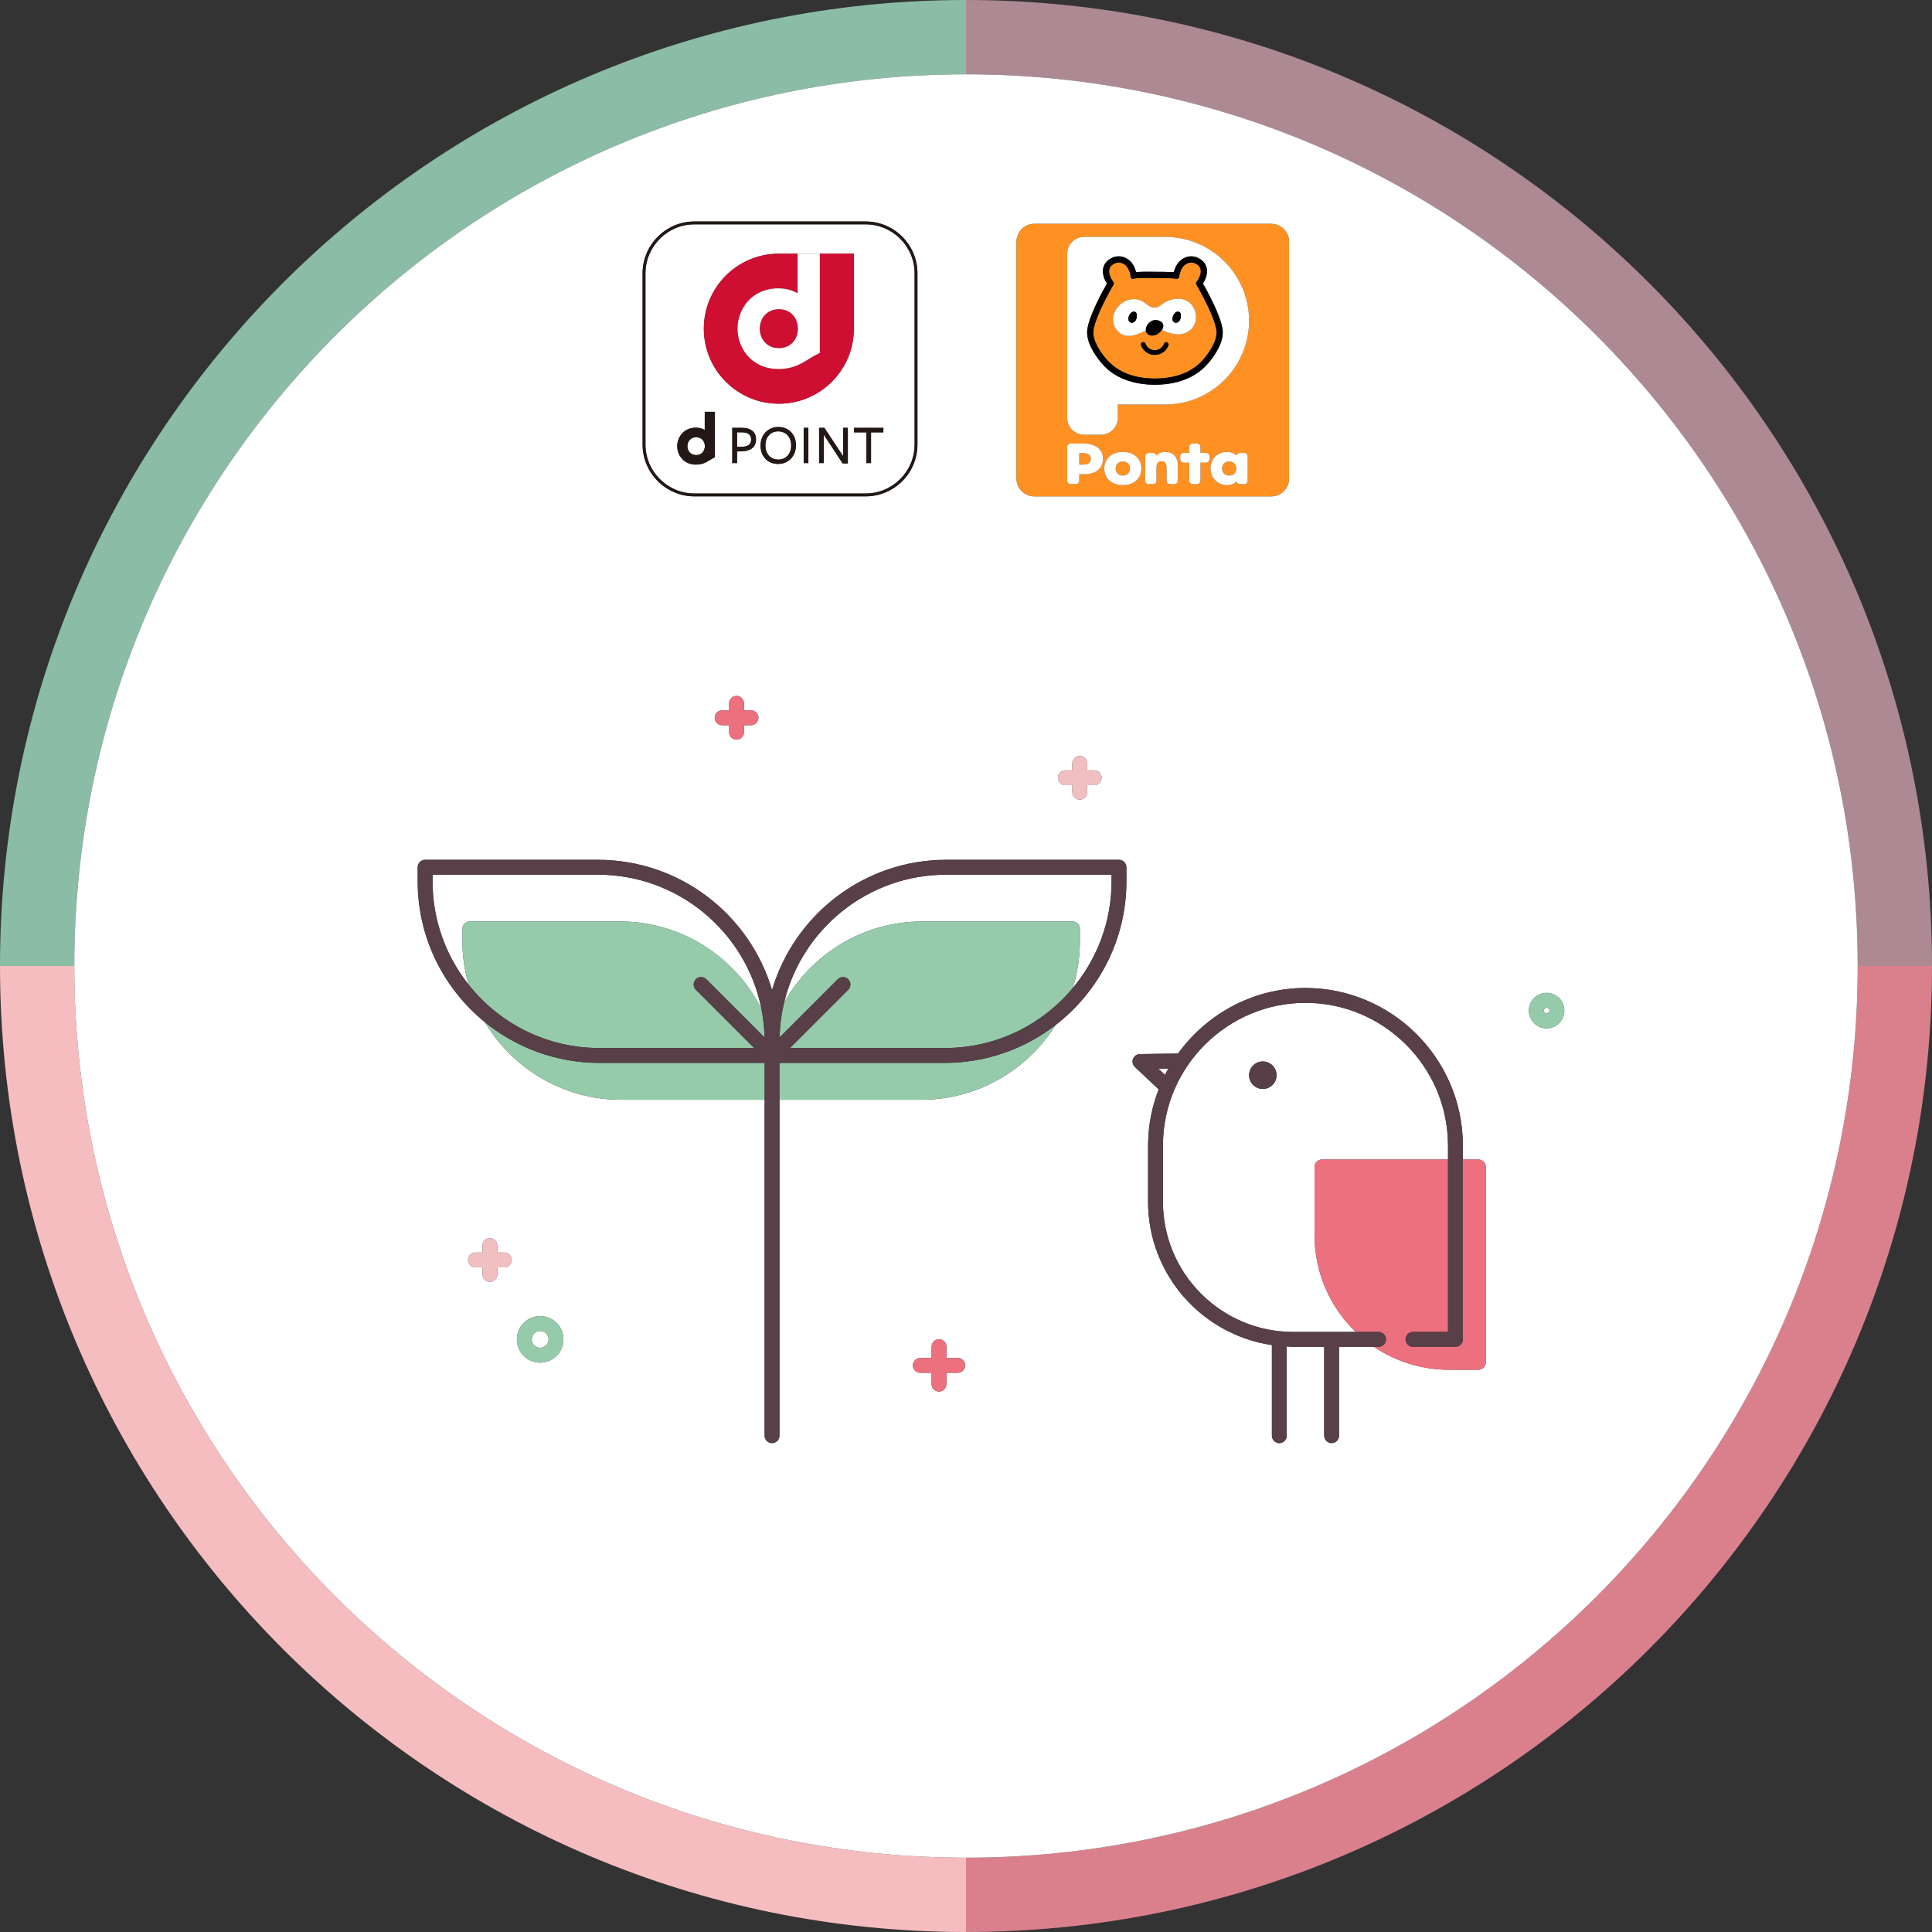 <?xml version="1.0" encoding="UTF-8"?>
<svg id="img_indexLineup04" data-name="img  indexLineup04" xmlns="http://www.w3.org/2000/svg" width="260" height="260" viewBox="0 0 260 260">
  <rect x="0" y="0" width="260" height="260" fill="#333333" stroke="none"/>
  <path id="_パス_42342" data-name="パス 42342" d="m130,10V0C58.203,0,0,58.203,0,130h10C10,63.726,63.726,10,130,10" fill="#8bbca5"/>
  <path id="_パス_42343" data-name="パス 42343" d="m250,130h10C260,58.203,201.797,0,130,0v10c66.274,0,120,53.726,120,120" fill="#ac8993"/>
  <path id="_パス_42344" data-name="パス 42344" d="m10,130H0c0,71.797,58.203,130,130,130v-10c-66.274,0-120-53.726-120-120" fill="#f6bdc0"/>
  <path id="_パス_42345" data-name="パス 42345" d="m250,130c0,66.274-53.726,120-120,120v10c71.797,0,130-58.203,130-130h-10Z" fill="#da808d"/>
  <path id="_パス_42346" data-name="パス 42346" d="m62.224,126.643v-1.64c-0-.552.447-1.0.999-1h20.194c8.318,0,15.522,4.79,19.047,11.747-2.051-10.273-11.136-18.039-22.004-18.039h-22.25v.889c0,5.253,1.819,10.085,4.854,13.913-.536-1.868-.84-3.833-.84-5.87" fill="#fff"/>
  <path id="_パス_42347" data-name="パス 42347" d="m127.338,117.711c-10.571,0-19.451,7.349-21.816,17.205,3.665-6.504,10.628-10.913,18.611-10.913h20.193c.552-.001.999.446,1.0.998v1.642c.002,2.144-.321,4.276-.956,6.323,3.255-3.895,5.218-8.905,5.218-14.366v-.889h-22.25Z" fill="#fff"/>
  <path id="_パス_42348" data-name="パス 42348" d="m130,10C63.726,10,10,63.726,10,130c0,66.274,53.726,120,120,120,66.274,0,120-53.726,120-120S196.274,10,130,10m6.8,22.526c0-1.324,1.077-2.401,2.402-2.401h31.87c1.324,0,2.401,1.077,2.401,2.401v31.87c0,1.324-1.077,2.401-2.401,2.401h-31.87c-1.325,0-2.402-1.077-2.402-2.401v-31.87Zm6.568,73.141c-.552,0-1-.448-1-1,0-.552.448-1.0 1-1h.939v-.939c0-.552.448-1,1-1.0.552,0,1.0.448 1,1v.939h.941c.552,0,1.0.448 1,1,0,.552-.448 1-1.0 1h-.941v.941c0,.552-.448,1-1,1-.552,0-1-.448-1-1v-.941h-.939Zm-56.89-68.89c.003-3.834,3.135-6.969,6.968-6.969h23.056c3.831,0,6.964,3.135,6.964,6.969v23.054c0,3.831-3.133,6.966-6.964,6.966h-23.056c-3.833,0-6.965-3.135-6.968-6.966v-23.054Zm10.705,60.82c-.552,0-1-.448-1-1,0-.552.448-1.0 1-1h.94v-.941c0-.552.448-1,1-1.0.552,0,1.0.448 1.0 1v.941h.94c.552,0,1.0.448,1.0 1,0,.552-.448,1-1,1h-.94v.939c0,.552-.448,1-1,1-.552,0-1-.448-1-1h0v-.939h-.94Zm-29.315,72.966h-.94v.94c0,.552-.448 1-1.0 1-.552,0-1-.448-1-1h0v-.94h-.94c-.552-.001-.999-.45-.998-1.002.001-.551.447-.997.998-.998h.94v-.94c0-.552.448-1.0 1-1.0.552,0,1.0.448,1.0 1v.94h.94c.552-.001,1.001.446,1.002.998.001.552-.446,1.001-.998,1.002h-.004m4.826,12.818c-1.727,0-3.134-1.406-3.134-3.134s1.407-3.135,3.134-3.135c1.728,0,3.134,1.407,3.134,3.135s-1.406,3.134-3.134,3.134m56.194,1.367h-1.519v1.519c0,.552-.448,1-1,1-.552,0-1-.448-1-1v-1.519h-1.519c-.552,0-1-.448-1-1,0-.552.448-1,1-1h1.519v-1.518c0-.552.448-1,1-1.0.552,0,1.0.448 1.0 1v1.518h1.519c.552,0,1.0.448,1.0 1,0,.552-.448,1-1,1h0m71.065-1.415c.001.552-.446.999-.998,1h-3.96c-3.735,0-7.209-1.138-10.093-3.086h-4.699v11.96c0,.552-.448,1-1,1-.552,0-1-.448-1-1v-11.96h-4.182c-.288,0-.569-.031-.854-.043v12.003c0,.552-.448 1-1.0 1-.552,0-1-.448-1-1v-12.193c-9.41-1.389-16.663-9.495-16.663-19.284v-7.775c0-.034.002-.067.005-.1.034-2.553.548-4.989,1.417-7.252l-3.202-3.021c-.402-.379-.421-1.011-.042-1.413.185-.197.443-.31.713-.314l5.139-.075c3.858-5.33,10.115-8.822,17.151-8.822,11.539,0,21.017,9.361,21.176,20.887.004.037.006.073.006.11v2.086h2.086c.552-.001.999.446 1.0.998v.002l0,26.292Zm8.184-44.945c-1.316,0-2.386-1.07-2.386-2.387,0-1.315,1.07-2.386,2.386-2.386,1.315,0,2.385,1.071,2.385,2.386,0,1.317-1.07,2.387-2.385,2.387m-66.08-.443c-3.78,6.027-10.465,10.055-18.088,10.055h-19.07v45.207c0,.552-.448 1-1.0 1-.552,0-1-.448-1-1v-45.207h-19.318c-7.78,0-14.582-4.195-18.316-10.429-5.52-4.484-9.055-11.321-9.055-18.971v-1.889c-.001-.552.446-.999.998-1h23.252c11.077,0,20.451,7.411,23.439,17.533,2.988-10.122,12.361-17.533,23.439-17.533h23.25c.552-0.0 1.0.447 1.0.999v1.89c0,7.866-3.74,14.872-9.531,19.345" fill="#fff"/>
  <path id="_パス_42349" data-name="パス 42349" d="m72.694,179.112c-.627-0-1.135.507-1.135,1.134-0.0.627.507,1.135,1.134,1.135.627 0,1.135-.507,1.135-1.134-0-.626-.508-1.134-1.134-1.135" fill="#fff"/>
  <path id="_パス_42350" data-name="パス 42350" d="m208.137,135.615c-.213,0-.386.173-.386.386,0,.213.173.386.386.386.213,0,.386-.173.386-.386v-0c-0-.213-.173-.386-.386-.386" fill="#fff"/>
  <path id="_パス_42351" data-name="パス 42351" d="m155.89,143.818l.896.845c.146-.289.281-.583.44-.864l-1.336.019Z" fill="#fff"/>
  <path id="_パス_42352" data-name="パス 42352" d="m194.862,153.964c-.095-10.479-8.697-19.006-19.177-19.006-10.479,0-19.082,8.527-19.178,19.006,0,.027-.001.054-.003.08v7.686c0,9.659,7.858,17.517,17.517,17.517h8.43c-3.41-3.291-5.542-7.897-5.542-13v-9.206c-.001-.552.446-.999.998-1h16.96v-1.987c-.003-.03-.005-.06-.005-.09m-24.917-7.415c-1.023-0-1.851-.829-1.851-1.852 0-1.023.829-1.851,1.852-1.851,1.022 0,1.851.829,1.851,1.851 0,1.023-.829,1.852-1.851,1.852h-.001" fill="#fff"/>
  <path id="_パス_42353" data-name="パス 42353" d="m146.792,61.77c0-.631-.454-.784-1.108-.784h-.439v1.537h.439c.611,0,1.108-.143,1.108-.753" fill="#ff9123"/>
  <path id="_パス_42354" data-name="パス 42354" d="m139.202,66.796h31.87c1.325,0,2.401-1.077,2.401-2.401v-31.87c0-1.324-1.076-2.401-2.401-2.401h-31.87c-1.324-0-2.401,1.077-2.401,2.401v31.87c0,1.324,1.077,2.401,2.401,2.401m11.903-1.507c-1.365,0-2.495-.802-2.495-2.234s1.12-2.242,2.495-2.242c1.374,0,2.495.81,2.495,2.242,0,1.424-1.121,2.234-2.495,2.234m7.403-.595c-.001.252-.205.455-.457.456h-.598c-.252-.001-.456-.204-.457-.456v-1.564c0-.511-.037-1.052-.705-1.052-.65,0-.659.54-.659,1.052v1.564c-.001.251-.205.455-.456.456h-.6c-.252-.001-.455-.204-.456-.456v-3.286c.001-.252.204-.455.456-.456h.6c.218.001.404.155.447.368v-.01c.354-.348.733-.497,1.253-.497.952,0,1.632.712,1.632,1.743l-0,2.138Zm4.254-2.893c0,.251-.199.456-.443.456h-.765v2.437c-.001.251-.205.455-.456.456h-.6c-.252-.001-.456-.204-.457-.456v-2.437h-.766c-.243,0-.443-.205-.443-.456v-.393c0-.25.2-.456.443-.456h.766v-.804c.001-.252.205-.455.457-.456h.6c.251.001.455.205.456.456v.804h.765c.244,0,.443.206.443.456l0.0.393Zm5.145,2.893c-.001.251-.204.455-.455.456h-.6c-.226-.001-.417-.167-.45-.391-.289.365-.794.53-1.277.53-1.306,0-2.226-1.039-2.226-2.242s.903-2.234,2.209-2.234c.475,0,.974.161,1.302.486.051-.203.233-.346.442-.347h.6c.251.001.454.205.455.456l-0,3.286Zm-24.294-30.537c0-1.253,1.025-2.276,2.276-2.276h10.93c6.218,0,11.278,5.06,11.278,11.278,0,6.22-5.06,11.279-11.278,11.279h-6.379v1.79c0,1.251-1.024,2.275-2.276,2.275h-2.275c-1.251,0-2.276-1.024-2.276-2.275l-0-22.071Zm0,25.991c.001-.252.204-.455.456-.456h1.835c1.392,0,2.537.718,2.537,2.029,0,1.363-1.008,2.095-2.477,2.095h-.719v.878c-.001.251-.205.455-.456.456h-.72c-.251-.001-.455-.205-.456-.456l-0-4.546Z" fill="#ff9123"/>
  <path id="_パス_42355" data-name="パス 42355" d="m151.105,62.106c-.606,0-.957.434-.957.95,0,.53.351.941.957.941.604,0,.957-.411.957-.941,0-.516-.353-.95-.957-.95" fill="#ff9123"/>
  <path id="_パス_42356" data-name="パス 42356" d="m165.419,62.106c-.605,0-.957.434-.957.95,0,.53.352.941.957.941.606,0,.958-.411.958-.941,0-.516-.352-.95-.958-.95" fill="#ff9123"/>
  <path id="_パス_42357" data-name="パス 42357" d="m162.319,60.952h-.765v-.804c-.001-.252-.205-.455-.457-.456h-.599c-.252.001-.456.204-.457.456v.804h-.766c-.243,0-.443.206-.443.457v.392c0,.251.2.457.443.457h.766v2.436c.001.252.205.455.457.456h.599c.251-.001.455-.205.457-.456v-2.436h.765c.243,0,.443-.206.443-.457v-.392c0-.251-.2-.457-.443-.457" fill="#fff"/>
  <path id="_パス_42358" data-name="パス 42358" d="m156.876,60.813c-.52,0-.9.15-1.253.497v.011c-.043-.214-.23-.368-.448-.369h-.6c-.252.001-.455.205-.455.457v3.286c.001.251.204.454.455.455h.6c.251-0.0.456-.204.457-.455v-1.564c0-.512.009-1.053.659-1.053.668,0,.705.541.705,1.053v1.564c.001.251.206.455.457.455h.598c.251-0.0.455-.204.456-.455v-2.138c0-1.031-.679-1.744-1.631-1.744" fill="#fff"/>
  <path id="_パス_42359" data-name="パス 42359" d="m167.451,60.953h-.6c-.209.001-.391.143-.442.346-.328-.324-.826-.486-1.302-.486-1.305-0-2.209,1.032-2.209,2.235,0,1.203.92,2.242,2.226,2.242.484,0,.989-.166,1.277-.531.033.224.224.39.45.391h.6c.251-.001.455-.204.456-.455v-3.286c-.001-.251-.205-.455-.456-.456m-2.032,3.044c-.605,0-.957-.41-.957-.941,0-.516.352-.95.957-.95.606,0,.958.434.958.95,0,.531-.352.941-.958.941" fill="#fff"/>
  <path id="_パス_42360" data-name="パス 42360" d="m151.105,60.813c-1.375,0-2.496.81-2.496,2.243,0,1.432,1.13,2.234,2.496,2.234,1.373,0,2.494-.81,2.494-2.234,0-1.433-1.121-2.243-2.494-2.243m0,3.184c-.606 0-.957-.41-.957-.941,0-.516.351-.95.957-.95.604,0,.957.434.957.95,0,.531-.353.941-.957.941" fill="#fff"/>
  <path id="_パス_42361" data-name="パス 42361" d="m144.068,65.15h.72c.252-.001.456-.204.457-.456v-.878h.719c1.469,0,2.477-.732,2.477-2.094 0-1.311-1.145-2.03-2.538-2.03h-1.835c-.251.001-.455.205-.455.456v4.546c0.0.251.204.455.455.456m1.177-4.165h.439c.654,0,1.108.153,1.108.785,0,.609-.497.753-1.108.753h-.439v-1.538Z" fill="#fff"/>
  <path id="_パス_42362" data-name="パス 42362" d="m160.811,35.433c.024.011.049.021.073.033-.024-.012-.048-.022-.073-.033" fill="#fff"/>
  <path id="_パス_42363" data-name="パス 42363" d="m158.757,36.879c.043-.175.099-.346.17-.512-.071.166-.127.337-.17.512" fill="#fff"/>
  <path id="_パス_42364" data-name="パス 42364" d="m156.34,37.415c.308.005.605.011.869.02-.264-.009-.561-.015-.869-.02" fill="#fff"/>
  <path id="_パス_42365" data-name="パス 42365" d="m153.861,37.406c.078-.001.156-.003.243-.004-.087.001-.165.003-.243.004" fill="#fff"/>
  <path id="_パス_42366" data-name="パス 42366" d="m153.367,37.419c.097-.004.205-.007.324-.01-.12.003-.227.006-.324.01" fill="#fff"/>
  <path id="_パス_42367" data-name="パス 42367" d="m154.485,37.401c-.053,0-.098.001-.148.001.089-.001.181-.001.278,0-.042-.001-.089-.001-.13-.001" fill="#fff"/>
  <path id="_パス_42368" data-name="パス 42368" d="m159.857,35.414c.03-.011.06-.022.089-.031-.029.009-.059.019-.089.031" fill="#fff"/>
  <path id="_パス_42369" data-name="パス 42369" d="m160.569,35.355c.028.006.055.015.082.023-.027-.008-.053-.017-.082-.023" fill="#fff"/>
  <path id="_パス_42370" data-name="パス 42370" d="m153.09,37.434c.057-.004.123-.007.192-.01-.07.003-.135.006-.192.01" fill="#fff"/>
  <path id="_パス_42371" data-name="パス 42371" d="m160.301,35.322h-.003c.009,0,.018.004.028.004-.008,0-.017-.004-.025-.004" fill="#fff"/>
  <path id="_パス_42372" data-name="パス 42372" d="m149.726,37.803c-.071-.107-.137-.218-.196-.332.059.114.125.225.196.332" fill="#fff"/>
  <path id="_パス_42373" data-name="パス 42373" d="m149.972,35.466c.024-.012.049-.023.075-.034-.026.012-.051.022-.075.034" fill="#fff"/>
  <path id="_パス_42374" data-name="パス 42374" d="m150.206,35.378c.027-.008.053-.017.082-.023-.029.007-.055.015-.082.023" fill="#fff"/>
  <path id="_パス_42375" data-name="パス 42375" d="m149.788,35.57c.016-.011.035-.021.053-.032-.018.011-.037.021-.053.032" fill="#fff"/>
  <path id="_パス_42376" data-name="パス 42376" d="m161.018,35.538c.017.01.036.021.052.031-.016-.01-.034-.02-.052-.031" fill="#fff"/>
  <path id="_パス_42377" data-name="パス 42377" d="m147.371,43.528c.096-.309.215-.635.349-.968-.134.333-.253.659-.349.968" fill="#fff"/>
  <path id="_パス_42378" data-name="パス 42378" d="m152.729,37.469c.029-.005.066-.01.109-.014-.044.004-.08.009-.109.014" fill="#fff"/>
  <path id="_パス_42379" data-name="パス 42379" d="m152.654,37.477h0l-.002.002.002-.002" fill="#fff"/>
  <path id="_パス_42380" data-name="パス 42380" d="m150.556,35.322c-.009,0-.016.004-.025.004.01,0,.018-.004.028-.004h-.003" fill="#fff"/>
  <path id="_パス_42381" data-name="パス 42381" d="m152.88,37.45c.042-.004.091-.008.145-.012-.054.004-.103.008-.145.012" fill="#fff"/>
  <path id="_パス_42382" data-name="パス 42382" d="m150.91,35.383c.03.009.06.02.09.032-.03-.012-.06-.023-.09-.032" fill="#fff"/>
  <path id="_パス_42383" data-name="パス 42383" d="m158.683,37.27c0-.001.002-.02.007-.053-.005.033-.007.052-.007.053-.008.093-.081.161-.158.212.077-.051.15-.119.158-.212" fill="#fff"/>
  <path id="_パス_42384" data-name="パス 42384" d="m149.726,37.803c.055.083.095.135.104.146.042.055.064.121.064.19 0-.069-.022-.135-.064-.19-.009-.011-.049-.063-.104-.146" fill="#fff"/>
  <path id="_パス_42385" data-name="パス 42385" d="m161.205,35.667l-.001-.001.001.001" fill="#fff"/>
  <path id="_パス_42386" data-name="パス 42386" d="m149.344,36.063c-.06.14-.091.291-.089.444,0,.346.135.696.275.965-.14-.269-.275-.619-.275-.965-.002-.153.029-.304.089-.444" fill="#fff"/>
  <path id="_パス_42387" data-name="パス 42387" d="m149.894,38.139c.001.055-.014.109-.042.156-.005.009-.129.219-.315.553.186-.334.31-.544.315-.553.028-.047.043-.101.042-.156" fill="#fff"/>
  <path id="_パス_42388" data-name="パス 42388" d="m145.888,58.503h2.276c1.251,0,2.275-1.024,2.275-2.275v-1.79h6.38c6.218,0,11.278-5.059,11.278-11.278s-5.06-11.279-11.278-11.279h-10.931c-1.25,0-2.275,1.024-2.275,2.276v22.071c0,1.251,1.025,2.275,2.275,2.275m.452-14.248c.315-1.936,2.066-5.108,2.63-6.092-.227-.361-.543-.983-.543-1.657,0-.595.244-1.108.704-1.482.244-.198.753-.53,1.425-.53.472,0,.922.16,1.338.475.587.448.866,1.151.997,1.648.305-.025.794-.045,1.594-.045.284,0,.595.003.926.008.6,0,1.819.007,2.55.063.131-.512.411-1.224,1.003-1.674.414-.315.864-.475,1.336-.475.671,0,1.181.331,1.426.529.46.373.704.886.704,1.483,0,.667-.317,1.293-.545,1.656.559.976,2.317,4.161,2.633,6.098.024.157.036.317.036.476,0,1.715-1.4,3.505-1.999,4.192-2.02,2.342-4.989,2.841-7.129,2.847-2.133-.006-5.098-.501-7.103-2.821-.608-.697-2.021-2.504-2.021-4.218 0-.161.013-.322.038-.481" fill="#fff"/>
  <path id="_パス_42389" data-name="パス 42389" d="m149.307,48.766c-.12-.119-.247-.225-.36-.356-.279-.32-.538-.657-.777-1.008.239.351.498.688.777,1.008.113.131.24.237.36.356" fill="#fff"/>
  <path id="_パス_42390" data-name="パス 42390" d="m147.371,43.528c-.096.309-.17.599-.213.861-.009.059-.009.12-.014.181.005-.061.005-.122.014-.181.043-.262.117-.552.213-.861" fill="#fff"/>
  <path id="_パス_42391" data-name="パス 42391" d="m149.659,35.663l-.006.004c-.133.106-.239.241-.309.396.07-.155.176-.29.309-.396l.006-.004" fill="#fff"/>
  <path id="_パス_42392" data-name="パス 42392" d="m158.525,37.482c-.042.028-.097.039-.152.04.056-.001.11-.012.152-.04" fill="#fff"/>
  <path id="_パス_42393" data-name="パス 42393" d="m161.572,39.305c-.327-.602-.559-.997-.567-1.009-.027-.048-.042-.102-.042-.157 0.0.055.015.109.042.157.008.012.24.407.567,1.009" fill="#fff"/>
  <path id="_パス_42394" data-name="パス 42394" d="m163.725,44.736l-.002-.024.002.024" fill="#fff"/>
  <path id="_パス_42395" data-name="パス 42395" d="m152.346,37.497c-.021-.011-.048-.01-.066-.026.018.016.045.015.066.026" fill="#fff"/>
  <path id="_パス_42396" data-name="パス 42396" d="m158.244,37.508h-.002c-.051-.015-.177-.029-.357-.041.18.012.306.026.357.041h.002" fill="#fff"/>
  <path id="_パス_42397" data-name="パス 42397" d="m156.34,37.415c-.308-.005-.627-.007-.936-.007-.207-.003-.395-.005-.575-.006.18.001.368.003.575.006.309,0,.628.002.936.007" fill="#fff"/>
  <path id="_パス_42398" data-name="パス 42398" d="m152.713,37.471c-.024.004-.048.009-.071.016h-.001c.024-.007.048-.012.072-.016" fill="#fff"/>
  <path id="_パス_42887" data-name="パス 42887" d="m149.307,48.766c.836.823,1.816,1.367,2.821,1.692,1.15.373,2.32.486,3.301.489.245-.001.502-.009.768-.026,1.859-.117,4.139-.689,5.731-2.534.055-.064.125-.146.204-.243.318-.389.793-1.027,1.141-1.742.262-.537.452-1.116.452-1.666l-.001-.024c-0-.108-.009-.217-.025-.324-.021-.13-.05-.269-.086-.412-.358-1.44-1.388-3.468-2.041-4.671-.327-.602-.56-.997-.567-1.01-.063-.109-.054-.246.023-.346.008-.01.048-.063.103-.146.166-.25.471-.778.471-1.297,0-.302-.103-.601-.397-.839l-.001-.001c-.036-.029-.083-.063-.134-.097-.016-.01-.035-.02-.052-.031-.043-.026-.087-.05-.133-.072-.024-.012-.049-.023-.074-.033-.052-.022-.106-.041-.16-.056-.027-.008-.053-.016-.082-.023-.08-.017-.161-.027-.243-.029-.01,0-.018-.002-.028-.002-.111,0-.23.023-.351.059-.03.009-.06.02-.09.032-.14.052-.273.124-.392.214-.248.189-.42.466-.538.738-.07.166-.127.337-.17.512-.037.151-.057.273-.067.339-.005.033-.006.052-.007.053-.008.093-.081.161-.158.212-.042.028-.096.039-.152.04l-.01.003c-.04-0-.08-.006-.119-.018h-.002c-.052-.015-.178-.029-.357-.041s-.411-.023-.676-.031c-.265-.009-.561-.015-.869-.02-.308-.004-.627-.007-.936-.007-.208-.003-.395-.005-.576-.006-.073-.001-.143-.001-.213-.001h-.279c-.079.001-.159.001-.232.001-.087.001-.165.003-.243.004l-.17.003c-.119.003-.227.006-.324.01-.031.001-.057.003-.086.004-.068.004-.134.007-.191.011-.023.001-.044.003-.065.004-.054.004-.103.008-.145.012l-.042.004c-.043.005-.079.01-.109.014l-.015.003c-.024.004-.048.009-.072.016h0l.01-.008.002-.002c-.045.033-.09.067-.148.072l-.024.001c-.051,0-.092-.03-.136-.053-.021-.011-.048-.009-.066-.025-.06-.051-.098-.124-.106-.202-.016-.132-.041-.263-.074-.392-.093-.377-.295-.935-.708-1.25-.12-.09-.252-.162-.392-.214-.03-.012-.06-.023-.09-.032-.121-.036-.24-.059-.351-.059l-.027.002c-.082.002-.164.012-.244.03-.028.006-.054.014-.082.022-.055.017-.109.034-.159.055-.025.011-.051.022-.075.034-.045.022-.089.046-.131.072-.017.01-.037.021-.053.031-.049.033-.094.065-.129.094l-.005.004c-.147.119-.247.253-.309.395-.06.14-.091.291-.089.444,0,.346.135.696.274.965.059.114.125.225.196.332.055.083.095.136.104.146.042.055.064.121.064.19.001.055-.014.109-.042.156-.006.009-.129.22-.315.553-.18.322-.419.758-.681,1.266-.381.739-.803,1.613-1.137,2.445-.133.333-.252.66-.348.968-.097.309-.17.6-.213.861-.009.06-.009.121-.014.181-.004.056-.013.11-.013.167,0,.366.085.746.219,1.118.201.558.514,1.097.82,1.547.24.351.499.688.777,1.009.114.131.24.237.36.356m6.093-1.003c-.818,0-1.558-.518-1.842-1.288-.06-.165.024-.348.189-.408.164-.06.347.024.408.188.252.689,1.015,1.043,1.703.791.368-.134.657-.424.792-.792.062-.164.245-.247.41-.185.163.061.246.243.187.406-.287.772-1.022,1.285-1.846,1.288m-3.081-7.503c.448-.05.93.009,1.431.283.414.227.747.624,1.203.773.451.148.919.044,1.265-.247,1.411-1.191,3.991-1.404,4.64.91.435,1.554-.603,3.092-2.47,3.017-.602-.025-1.183-.237-1.746-.465-.097-.038-.187-.095-.276-.156-.287.462-.901.844-1.441.777-.18-.021-.349-.097-.484-.218-.151-.136-.218-.298-.237-.467-1.33.717-3.04,1.339-4.068-.263-1.041-1.627.379-3.741,2.183-3.944m.323-2.773" fill="#ff9123"/>
  <path id="_パス_42400" data-name="パス 42400" d="m155.427,51.775c2.139-.006,5.108-.505,7.128-2.847.599-.687,1.999-2.477,1.999-4.192 0-.159-.012-.319-.036-.476-.316-1.937-2.074-5.122-2.633-6.098.228-.363.545-.989.545-1.656,0-.597-.243-1.11-.703-1.483-.245-.198-.755-.529-1.426-.529-.473,0-.923.16-1.337.475-.592.45-.872,1.162-1.003,1.674-.731-.056-1.95-.063-2.55-.063-.33-.005-.642-.008-.926-.008-.8,0-1.288.02-1.594.045-.131-.497-.41-1.2-.997-1.648-.416-.315-.865-.475-1.337-.475-.673,0-1.182.332-1.426.53-.46.374-.704.887-.704,1.482,0,.674.316,1.296.544,1.657-.564.984-2.315,4.156-2.631,6.092-.025.159-.037.32-.037.481-0,1.714,1.413,3.521,2.02,4.218,2.005,2.32,4.97,2.815,7.104,2.821m-8.077-5.921c-.134-.372-.219-.752-.219-1.118,0-.057.009-.111.013-.167.005-.06.005-.121.014-.181.043-.261.116-.552.213-.86.096-.309.215-.636.348-.969.334-.832.756-1.706,1.137-2.445.262-.508.501-.944.681-1.266.186-.333.309-.544.315-.552.028-.048.042-.102.042-.157 0-.069-.022-.135-.064-.19-.009-.01-.049-.063-.104-.146-.071-.107-.137-.218-.196-.332-.139-.269-.274-.619-.274-.965-.002-.153.029-.304.089-.444.062-.142.162-.276.309-.395l.005-.004c.041-.033.084-.064.129-.093.017-.011.035-.021.053-.032.042-.026.086-.05.131-.072.025-.012.049-.022.075-.033.052-.022.105-.04.159-.055.028-.008.053-.017.082-.023.08-.018.162-.028.244-.03.008,0,.016-.003.025-.003l.002.001c.111,0,.23.023.351.059.03.009.06.02.09.032.14.052.272.124.392.214.413.315.615.874.708,1.251.034.129.058.259.074.391.008.079.046.151.106.202.018.015.045.014.066.025.044.023.085.053.136.053l.024-.001c.058-.004.103-.039.148-.072l-.002.002-.01.008h.001c.023-.007.047-.013.071-.016l.015-.002c.03-.005.066-.01.109-.015.013-.001.028-.002.042-.004.042-.004.091-.008.145-.012.021-.001.042-.003.065-.004.057-.004.122-.007.191-.011.029-.001.055-.002.086-.004.097-.004.204-.007.324-.01l.17-.003c.078-.001.156-.003.243-.003.073-.001.153-.001.232-.002h.279c.07,0,.14,0,.213.001.18.001.369.003.576.006.309,0,.628.003.936.007.308.005.604.011.869.02.265.008.497.019.676.031s.305.026.357.041h.002c.038.012.079.018.119.018l.01-.002c.055-.002.11-.012.152-.041.077-.051.15-.119.158-.212,0-.001.002-.02.007-.053.01-.066.03-.188.067-.338.043-.175.1-.347.17-.513.118-.272.29-.548.538-.738.12-.09.252-.162.392-.214.03-.012.06-.023.09-.032.121-.036.24-.059.351-.059l.003-.001c.009,0,.016.003.025.003.082.002.163.012.243.03.029.006.055.015.082.023.054.015.108.034.16.055.026.011.049.021.074.033.046.022.09.046.133.072l.052.031c.051.034.098.068.134.097l.001.001c.294.238.397.537.397.839,0,.519-.305,1.048-.471,1.297-.055.083-.095.136-.103.146-.042.054-.065.121-.065.19 0.0.055.015.109.042.157.007.012.24.407.567,1.009.653,1.203,1.683,3.231,2.041,4.671.036.144.065.282.086.412.016.107.025.216.025.324l.001.024c0,.55-.19,1.129-.452,1.666-.348.715-.823,1.353-1.141,1.742-.079.097-.149.179-.204.243-1.592,1.846-3.872,2.417-5.731,2.535-.266.016-.523.024-.768.025-.981-.003-2.151-.116-3.301-.489-1.005-.325-1.985-.868-2.821-1.692-.12-.119-.246-.225-.36-.356-.278-.321-.538-.658-.777-1.009-.306-.449-.619-.989-.82-1.547"/>
  <path id="_パス_42401" data-name="パス 42401" d="m157.058,46.067c-.164-.061-.347.023-.408.188l-0.0 0c-.194.523-.692.87-1.25.872-.556-.002-1.053-.35-1.245-.872-.061-.165-.244-.249-.409-.188-.164.061-.248.243-.188.408.284.771,1.024,1.288,1.842,1.288.823-.002,1.559-.515,1.846-1.287.061-.165-.023-.348-.188-.409-0-0-0-0-0-0"/>
  <path id="_パス_42402" data-name="パス 42402" d="m154.204,44.467c-.066-.582.526-1.264,1.042-1.365.669-.129,1.54.262,1.245,1.069-.026.071-.082.136-.125.204.089.061.179.118.276.157.563.228,1.144.44,1.746.465,1.867.075,2.905-1.463,2.47-3.017-.649-2.314-3.229-2.102-4.64-.911-.346.291-.814.396-1.265.248-.456-.149-.789-.546-1.203-.773-.501-.274-.983-.334-1.431-.283-1.804.202-3.224,2.317-2.183,3.944,1.028,1.601,2.738.98,4.068.262m3.935-2.366c.092-.085.199-.142.306-.163.194-.037.405.072.454.332.064.334-.031.714-.16.89-.122.169-.353.313-.558.278-.169-.026-.334-.189-.38-.368-.083-.307.112-.763.338-.969m-5.931,0c.092-.085.199-.142.307-.163.193-.037.404.072.453.332.064.334-.031.714-.16.89-.122.169-.352.313-.558.278-.169-.026-.333-.189-.38-.368-.082-.307.112-.763.338-.969" fill="#fff"/>
  <path id="_パス_42403" data-name="パス 42403" d="m158.181,43.438c.205.034.436-.109.558-.278.129-.176.224-.557.16-.89-.049-.26-.26-.369-.454-.332-.107.021-.214.078-.306.163-.226.206-.42.662-.338.969.046.179.211.341.38.368"/>
  <path id="_パス_42404" data-name="パス 42404" d="m152.251,43.438c.206.034.435-.109.558-.278.128-.176.224-.557.16-.89-.05-.26-.26-.369-.454-.332-.108.021-.214.078-.306.163-.226.206-.421.662-.338.969.046.179.211.341.38.368"/>
  <path id="_パス_42405" data-name="パス 42405" d="m155.247,43.101c-.516.101-1.108.784-1.043,1.366.019.169.086.332.237.467.143.129.309.195.484.218.541.067,1.154-.315,1.442-.777.042-.069.099-.134.124-.205.296-.807-.575-1.198-1.244-1.069"/>
  <path id="_パス_42406" data-name="パス 42406" d="m93.446,66.415h23.056c3.617-.007,6.576-2.967,6.582-6.584v-23.055c-.006-3.62-2.965-6.579-6.582-6.585h-23.056c-3.62.006-6.576,2.965-6.583,6.585v23.055c.007,3.617,2.963,6.577,6.583,6.584m7.775-6.094c-.349.27-.816.41-1.408.42l-.622.009v1.569h-.645v-4.742h1.311c.325,0,.606.04.842.115.239.076.434.183.589.317.151.133.268.301.341.489.075.185.111.39.111.613,0,.534-.174.938-.519,1.21m5.723.599c-.118.307-.282.57-.494.792-.213.225-.47.404-.754.528-.289.127-.612.195-.961.195-.348,0-.666-.058-.959-.174-.292-.118-.541-.282-.751-.498-.21-.214-.374-.477-.494-.781-.119-.306-.178-.647-.178-1.021,0-.353.059-.682.176-.987.11-.294.276-.563.49-.793.214-.225.471-.404.757-.526.293-.129.611-.189.959-.189.349,0,.672.056.961.172.282.113.538.283.751.5.209.214.373.474.491.776.12.303.178.644.178,1.015,0,.356-.058.685-.172.991m1.843,1.399h-.63v-4.742h.63v4.742Zm5.312.047h-.698l-2.542-3.868v3.821h-.629v-4.742h.713l2.527,3.826v-3.826h.629l-0,4.789Zm.833-4.789h3.948v.608h-1.659v4.134h-.629v-4.134h-1.66l-0-.608Zm-10.119-23.436h10.095v10.091c0,5.575-4.52,10.096-10.095,10.096-5.574,0-10.094-4.521-10.094-10.096,0-5.571,4.52-10.091,10.094-10.091m-11.16,23.415c.459,0,.855.114,1.188.305v-2.439h1.367v6.115c-.86.394-1.32.988-2.555.988-1.641,0-2.515-1.276-2.515-2.481,0-1.209.874-2.488,2.515-2.488" fill="#fff"/>
  <path id="_パス_42407" data-name="パス 42407" d="m93.683,61.242c.762,0,1.162-.569,1.174-1.17v-.062c-.012-.598-.412-1.168-1.174-1.168s-1.175.595-1.175,1.2c0,.607.413,1.2,1.175,1.2" fill="#fff"/>
  <path id="_パス_42408" data-name="パス 42408" d="m99.829,58.179h-.637v1.966l.69-.018c.399-.008.698-.099.902-.266.203-.17.303-.412.303-.719,0-.643-.421-.963-1.258-.963" fill="#fff"/>
  <path id="_パス_42409" data-name="パス 42409" d="m105.986,58.57c-.157-.165-.346-.296-.556-.385-.217-.09-.452-.135-.708-.135-.253,0-.486.045-.696.135-.204.09-.388.22-.541.382-.157.172-.277.373-.353.593-.084.232-.125.488-.125.769,0,.294.041.558.125.796.076.224.196.43.355.605.157.165.346.296.555.384.216.09.452.135.709.135.252,0,.484-.045.693-.135.206-.089.391-.219.543-.384.157-.175.278-.378.357-.599.086-.232.13-.488.13-.77,0-.293-.044-.558-.13-.791-.079-.221-.201-.425-.358-.6" fill="#fff"/>
  <path id="_パス_42410" data-name="パス 42410" d="m104.813,54.328c5.575,0,10.095-4.521,10.095-10.096v-10.091h-4.578v13.355c-1.878.864-2.887,2.162-5.582,2.162-3.587,0-5.493-2.793-5.493-5.426,0-2.637,1.906-5.427,5.493-5.427,1.002,0,1.87.247,2.592.663v-5.327h-2.527c-5.573,0-10.094,4.52-10.094,10.091,0,5.575,4.521,10.096,10.094,10.096" fill="#cf0f31"/>
  <path id="_パス_42411" data-name="パス 42411" d="m104.813,41.609c-1.663,0-2.57,1.3-2.57,2.62,0,1.327.907,2.624,2.57,2.624,1.666,0,2.536-1.244,2.566-2.553v-.136c-.03-1.314-.9-2.555-2.566-2.555" fill="#cf0f31"/>
  <path id="_パス_42412" data-name="パス 42412" d="m104.748,38.805c-3.587,0-5.493,2.791-5.493,5.428,0,2.632,1.906,5.425,5.493,5.425,2.694,0,3.703-1.298,5.581-2.162v-13.355h-2.989v5.328c-.722-.417-1.59-.664-2.592-.664m2.631,5.36v.136c-.031,1.309-.9,2.552-2.566,2.552-1.664,0-2.571-1.296-2.571-2.623,0-1.32.907-2.62,2.571-2.62,1.666,0,2.535,1.241,2.566,2.555" fill="#fff"/>
  <path id="_パス_42413" data-name="パス 42413" d="m101.288,58.01c-.155-.135-.35-.242-.589-.318-.236-.074-.517-.114-.842-.114h-1.311v4.742h.645v-1.57l.622-.008c.592-.01,1.059-.151,1.408-.42.345-.272.519-.677.519-1.211,0-.222-.036-.427-.111-.612-.072-.188-.189-.356-.341-.489m-.504,1.851c-.205.167-.504.258-.902.266l-.691.018v-1.966h.638c.837,0,1.258.32,1.258.963,0,.307-.1.549-.303.719" fill="#231815"/>
  <path id="_パス_42414" data-name="パス 42414" d="m106.447,58.137c-.214-.216-.47-.386-.752-.5-.289-.115-.611-.171-.961-.171-.347,0-.666.06-.959.188-.285.123-.542.302-.756.527-.214.229-.381.499-.49.793-.118.305-.176.633-.176.987,0,.374.058.715.177,1.021.12.304.285.567.495.78.21.217.459.38.75.498.293.117.612.175.959.175.35,0,.672-.068.961-.195.285-.124.541-.303.755-.528.212-.222.376-.485.493-.792.115-.306.173-.635.173-.991,0-.372-.058-.712-.178-1.016-.118-.302-.283-.561-.491-.776m-.104,2.594c-.079.221-.2.424-.357.598-.151.166-.336.297-.543.384-.209.09-.441.136-.693.136-.257,0-.493-.046-.709-.136-.21-.088-.398-.218-.554-.384-.155-.168-.274-.369-.356-.605-.084-.237-.125-.501-.125-.795,0-.281.041-.537.125-.769.076-.22.196-.422.353-.593.152-.163.337-.293.541-.382.21-.09.443-.136.697-.136.243-.002.483.044.708.136.21.089.398.22.555.385.157.175.279.379.358.6.086.233.13.498.13.791,0,.281-.044.538-.13.77" fill="#231815"/>
  <path id="_パス_42888" data-name="パス 42888" d="m108.157,57.577h.63v4.742h-.63v-4.742Z" fill="#231815"/>
  <path id="_パス_42415" data-name="パス 42415" d="m113.471,61.403l-2.527-3.826h-.713v4.742h.629v-3.821l2.541,3.868h.698v-4.789h-.628v3.826Z" fill="#231815"/>
  <path id="_パス_42416" data-name="パス 42416" d="m116.592,62.32h.629v-4.134h1.66v-.608h-3.949v.608h1.66v4.134Z" fill="#231815"/>
  <path id="_パス_42417" data-name="パス 42417" d="m93.653,62.525c1.235,0,1.695-.594,2.556-.988v-6.115h-1.367v2.439c-.334-.191-.73-.305-1.189-.305-1.641,0-2.514,1.279-2.514,2.488,0,1.205.873,2.481,2.514,2.481m.03-3.684c.762,0,1.162.571,1.174,1.168v.062c-.012.602-.412,1.17-1.174,1.17s-1.175-.593-1.175-1.2c0-.605.413-1.2,1.175-1.2" fill="#231815"/>
  <path id="_パス_42418" data-name="パス 42418" d="m93.446,66.796h23.056c3.831,0,6.964-3.134,6.964-6.965v-23.055c0-3.834-3.133-6.968-6.964-6.968h-23.056c-3.833,0-6.965,3.134-6.968,6.968v23.055c.003,3.831,3.135,6.965,6.968,6.965m-6.583-30.02c.006-3.62,2.963-6.579,6.583-6.585h23.056c3.617.006,6.575,2.965,6.582,6.585v23.055c-.007,3.617-2.965,6.577-6.582,6.583h-23.056c-3.62-.006-6.577-2.966-6.583-6.583l0-23.055Z" fill="#231815"/>
  <path id="_パス_42419" data-name="パス 42419" d="m128.888,182.748h-1.519v-1.519c0-.552-.448-1-1-1-.552,0-1.0.448-1,1v1.519h-1.519c-.552,0-1.0.448-1,1s.448,1,1,1h1.519v1.518c0,.552.448,1,1,1s1-.448,1-1v-1.518h1.519c.552,0,1-.448,1-1s-.448-1-1-1m-5.038 1h0Zm2.519,2.519h0Zm1-2.519h0Z" fill="#ed707f"/>
  <path id="_パス_42420" data-name="パス 42420" d="m99.123,99.537c.552-0.0 1-.448 1-1v-.94h.94c.552-0.0 1-.448 1-1-0-.552-.448-1-1-1h-.94v-.94c-0-.552-.448-1-1-1-.552 0-1.0.448-1.0 1v.94h-.94c-.552,0-1.0.448-1.0 1s.448 1.0 1.0 1h.94v.94c-0.0.552.447 1.0.999 1h.001m1.94-2.94h0Zm-1.94-1.94h0Zm-1.94,1.94h0Z" fill="#ed707f"/>
  <path id="_パス_42421" data-name="パス 42421" d="m67.868,168.563h-.94v-.939c0-.552-.448-1-1-1-.552-0-1.0.448-1.0 1v.939h-.939c-.552,0-1.0.448-1.0 1s.448 1.0 1.0 1h.939v.94c-0.0.552.448,1.0 1,1.0.552 0,1-.448,1-1v-.94h.94c.552,0,1-.448 1-1s-.448-1-1-1h0m-3.88 1h0Zm1.94,1.94h0Zm1-1.94h0Z" fill="#f0bfc2"/>
  <path id="_パス_42422" data-name="パス 42422" d="m145.308,107.607c.552 0.0 1-.447 1-.999v-.941h.94c.552 0,1-.448,1-1.0 0-.552-.448-1-1-1h-.94v-.94c0-.552-.448-1-1-1s-1.0.448-1.0 1v.94h-.94c-.552 0-1.0.448-1,1.0 0.0.552.448 1.0 1.0 1h.94v.94c-.001.552.446.999.998 1.0.001 0.0.001 0.0.002,0m1.94-2.94h0Zm-1.94-1.94h0Zm-1.94,1.94h0Z" fill="#f0bfc2"/>
  <path id="_パス_42423" data-name="パス 42423" d="m72.694,177.112c-1.728,0-3.134,1.407-3.134,3.135s1.406,3.134,3.134,3.134,3.134-1.406,3.134-3.134-1.406-3.135-3.134-3.135m0,4.269c-.627 0-1.135-.507-1.135-1.134-0-.627.507-1.135,1.134-1.135.627-0,1.135.507,1.135,1.134v.001c-.001.626-.508,1.133-1.134,1.134" fill="#95cbaa"/>
  <path id="_パス_42424" data-name="パス 42424" d="m208.137,133.616c-1.315,0-2.386,1.07-2.386,2.385,0,1.317,1.071,2.387,2.386,2.387s2.386-1.07,2.386-2.387c0-1.315-1.071-2.385-2.386-2.385m0,2.772c-.213-0-.386-.173-.386-.386 0-.213.173-.386.386-.386.213 0.0.385.172.386.385-0.0.213-.173.386-.386.387" fill="#95cbaa"/>
  <path id="_パス_42425" data-name="パス 42425" d="m145.326,126.643v-1.64c0-.552-.447-1-.999-1-0,0-0-0-.001,0h-20.193c-7.983,0-14.946,4.409-18.611,10.913-.369,1.539-.573,3.113-.609,4.695l7.83-7.831c.392-.389,1.025-.387,1.414.005.387.39.387,1.019 0,1.409l-7.844,7.845h20.836c6.912,0,13.101-3.143,17.22-8.072.636-2.048.959-4.18.957-6.324" fill="#95cbaa"/>
  <path id="_パス_42426" data-name="パス 42426" d="m127.149,143.038h-22.25v4.962h19.069c7.624,0,14.309-4.028,18.089-10.055-4.129,3.189-9.299,5.093-14.908,5.093" fill="#95cbaa"/>
  <path id="_パス_42427" data-name="パス 42427" d="m93.641,133.193c-.39-.39-.39-1.024,0-1.414.39-.39,1.024-.39,1.414 0h0l7.831,7.831c-.029-1.297-.17-2.589-.422-3.861-3.525-6.956-10.729-11.746-19.047-11.746h-20.193c-.552-.001-.999.446-1.0.998-0.0.001-0.0.001,0,.002v1.639c0,2.038.304,4.002.84,5.87,4.113,5.188,10.464,8.526,17.585,8.526h20.837l-7.845-7.845Z" fill="#95cbaa"/>
  <path id="_パス_42428" data-name="パス 42428" d="m102.899,143.038h-22.251c-5.826,0-11.179-2.052-15.383-5.467,3.734,6.234,10.536,10.429,18.316,10.429h19.318v-4.962Z" fill="#95cbaa"/>
  <path id="_パス_42429" data-name="パス 42429" d="m151.588,116.711c0-.552-.447-1-.999-1h-23.251c-11.077,0-20.451,7.411-23.438,17.533-2.988-10.122-12.363-17.533-23.44-17.533h-23.25c-.552-0-1.0.447-1.0.999-0.0 0-0.0 0,0,.001v1.889c0,7.65,3.535,14.487,9.055,18.971,4.204,3.415,9.558,5.467,15.384,5.467h22.251v50.169c0.0.552.448 1,1.001.999.552-0.0.999-.448.999-.999v-50.169h22.25c5.608,0,10.778-1.904,14.907-5.093,5.791-4.473,9.531-11.478,9.531-19.345l0-1.889Zm-88.525,15.802c-3.034-3.828-4.853-8.66-4.853-13.913v-.889h22.25c10.868,0,19.953,7.766,22.004,18.039.252,1.272.393,2.564.422,3.861l-7.831-7.831c-.39-.39-1.024-.39-1.414,0s-.39,1.024,0,1.414l7.844,7.844h-20.836c-7.121,0-13.472-3.337-17.586-8.525m86.525-13.913c0,5.461-1.963,10.471-5.218,14.367-4.12,4.929-10.309,8.071-17.22,8.071h-20.837l7.844-7.844c.39-.39.39-1.024-0-1.414s-1.024-.39-1.414 0h0l-7.83,7.83c.037-1.582.241-3.155.609-4.694,2.365-9.856,11.245-17.205,21.816-17.205h22.25v.889Z" fill="#583f48"/>
  <path id="_パス_42430" data-name="パス 42430" d="m198.953,156.041h-2.086v24.206c.001.552-.446.999-.998,1h-5.715c-.552,0-1-.448-1-1s.448-1,1-1h4.713v-23.206h-16.958c-.552-.001-.999.446-1.0.998-0.0.001-0.0.001,0,.002v9.206c0,5.102,2.132,9.709,5.542,13h3.074c.552,0,1.0.448,1,1,0,.552-.448,1-1,1h-.623c2.884,1.948,6.358,3.086,10.093,3.086h3.958c.552.001.999-.446 1-.998v-26.294c.001-.552-.446-.999-.998-1-.001-0-.001-0-.002,0" fill="#ed707f"/>
  <path id="_パス_42431" data-name="パス 42431" d="m186.526,180.247c0-.552-.447-1-.999-1h-11.505c-9.659,0-17.518-7.859-17.518-17.518v-7.685c.002-.027.004-.053.004-.08.096-10.48,8.698-19.006,19.178-19.006,10.479,0,19.082,8.526,19.177,19.006 0.0.03.002.059.005.089v25.194h-4.713c-.552,0-1.0.448-1,1,0,.552.448,1,1,1h5.713c.552-0.0 1-.448,1-1v-26.292c-0-.037-.002-.074-.006-.111-.159-11.526-9.637-20.886-21.176-20.886-7.037,0-13.293,3.491-17.151,8.822l-5.139.074c-.553.009-.994.464-.985,1.017.004.27.117.526.313.711l3.203,3.021c-.87,2.262-1.384,4.698-1.418,7.251-.003.033-.005.067-.005.101v7.774c0,9.79,7.253,17.896,16.663,19.285v12.193c0,.552.448,1,1,1.0.552,0,1-.448,1-1v-12.004c.286.013.566.044.855.044h4.181v11.96c0,.552.448,1,1,1.0.552,0,1-.448,1-1v-11.96h5.323c.552-0.0 1-.448,1-1m-30.636-36.429l1.336-.019c-.159.281-.294.575-.44.864l-.896-.845Z" fill="#583f48"/>
  <path id="_パス_42432" data-name="パス 42432" d="m169.945,142.846c-1.023 0-1.851.829-1.851,1.852 0,1.023.829,1.851,1.852,1.851,1.022-0,1.851-.829,1.851-1.851 0-1.023-.829-1.852-1.851-1.852h-.001" fill="#573f47"/>
  <path id="_パス_42901" data-name="パス 42901" d="m0,0h260v260H0V0Z" fill="none"/>
</svg>